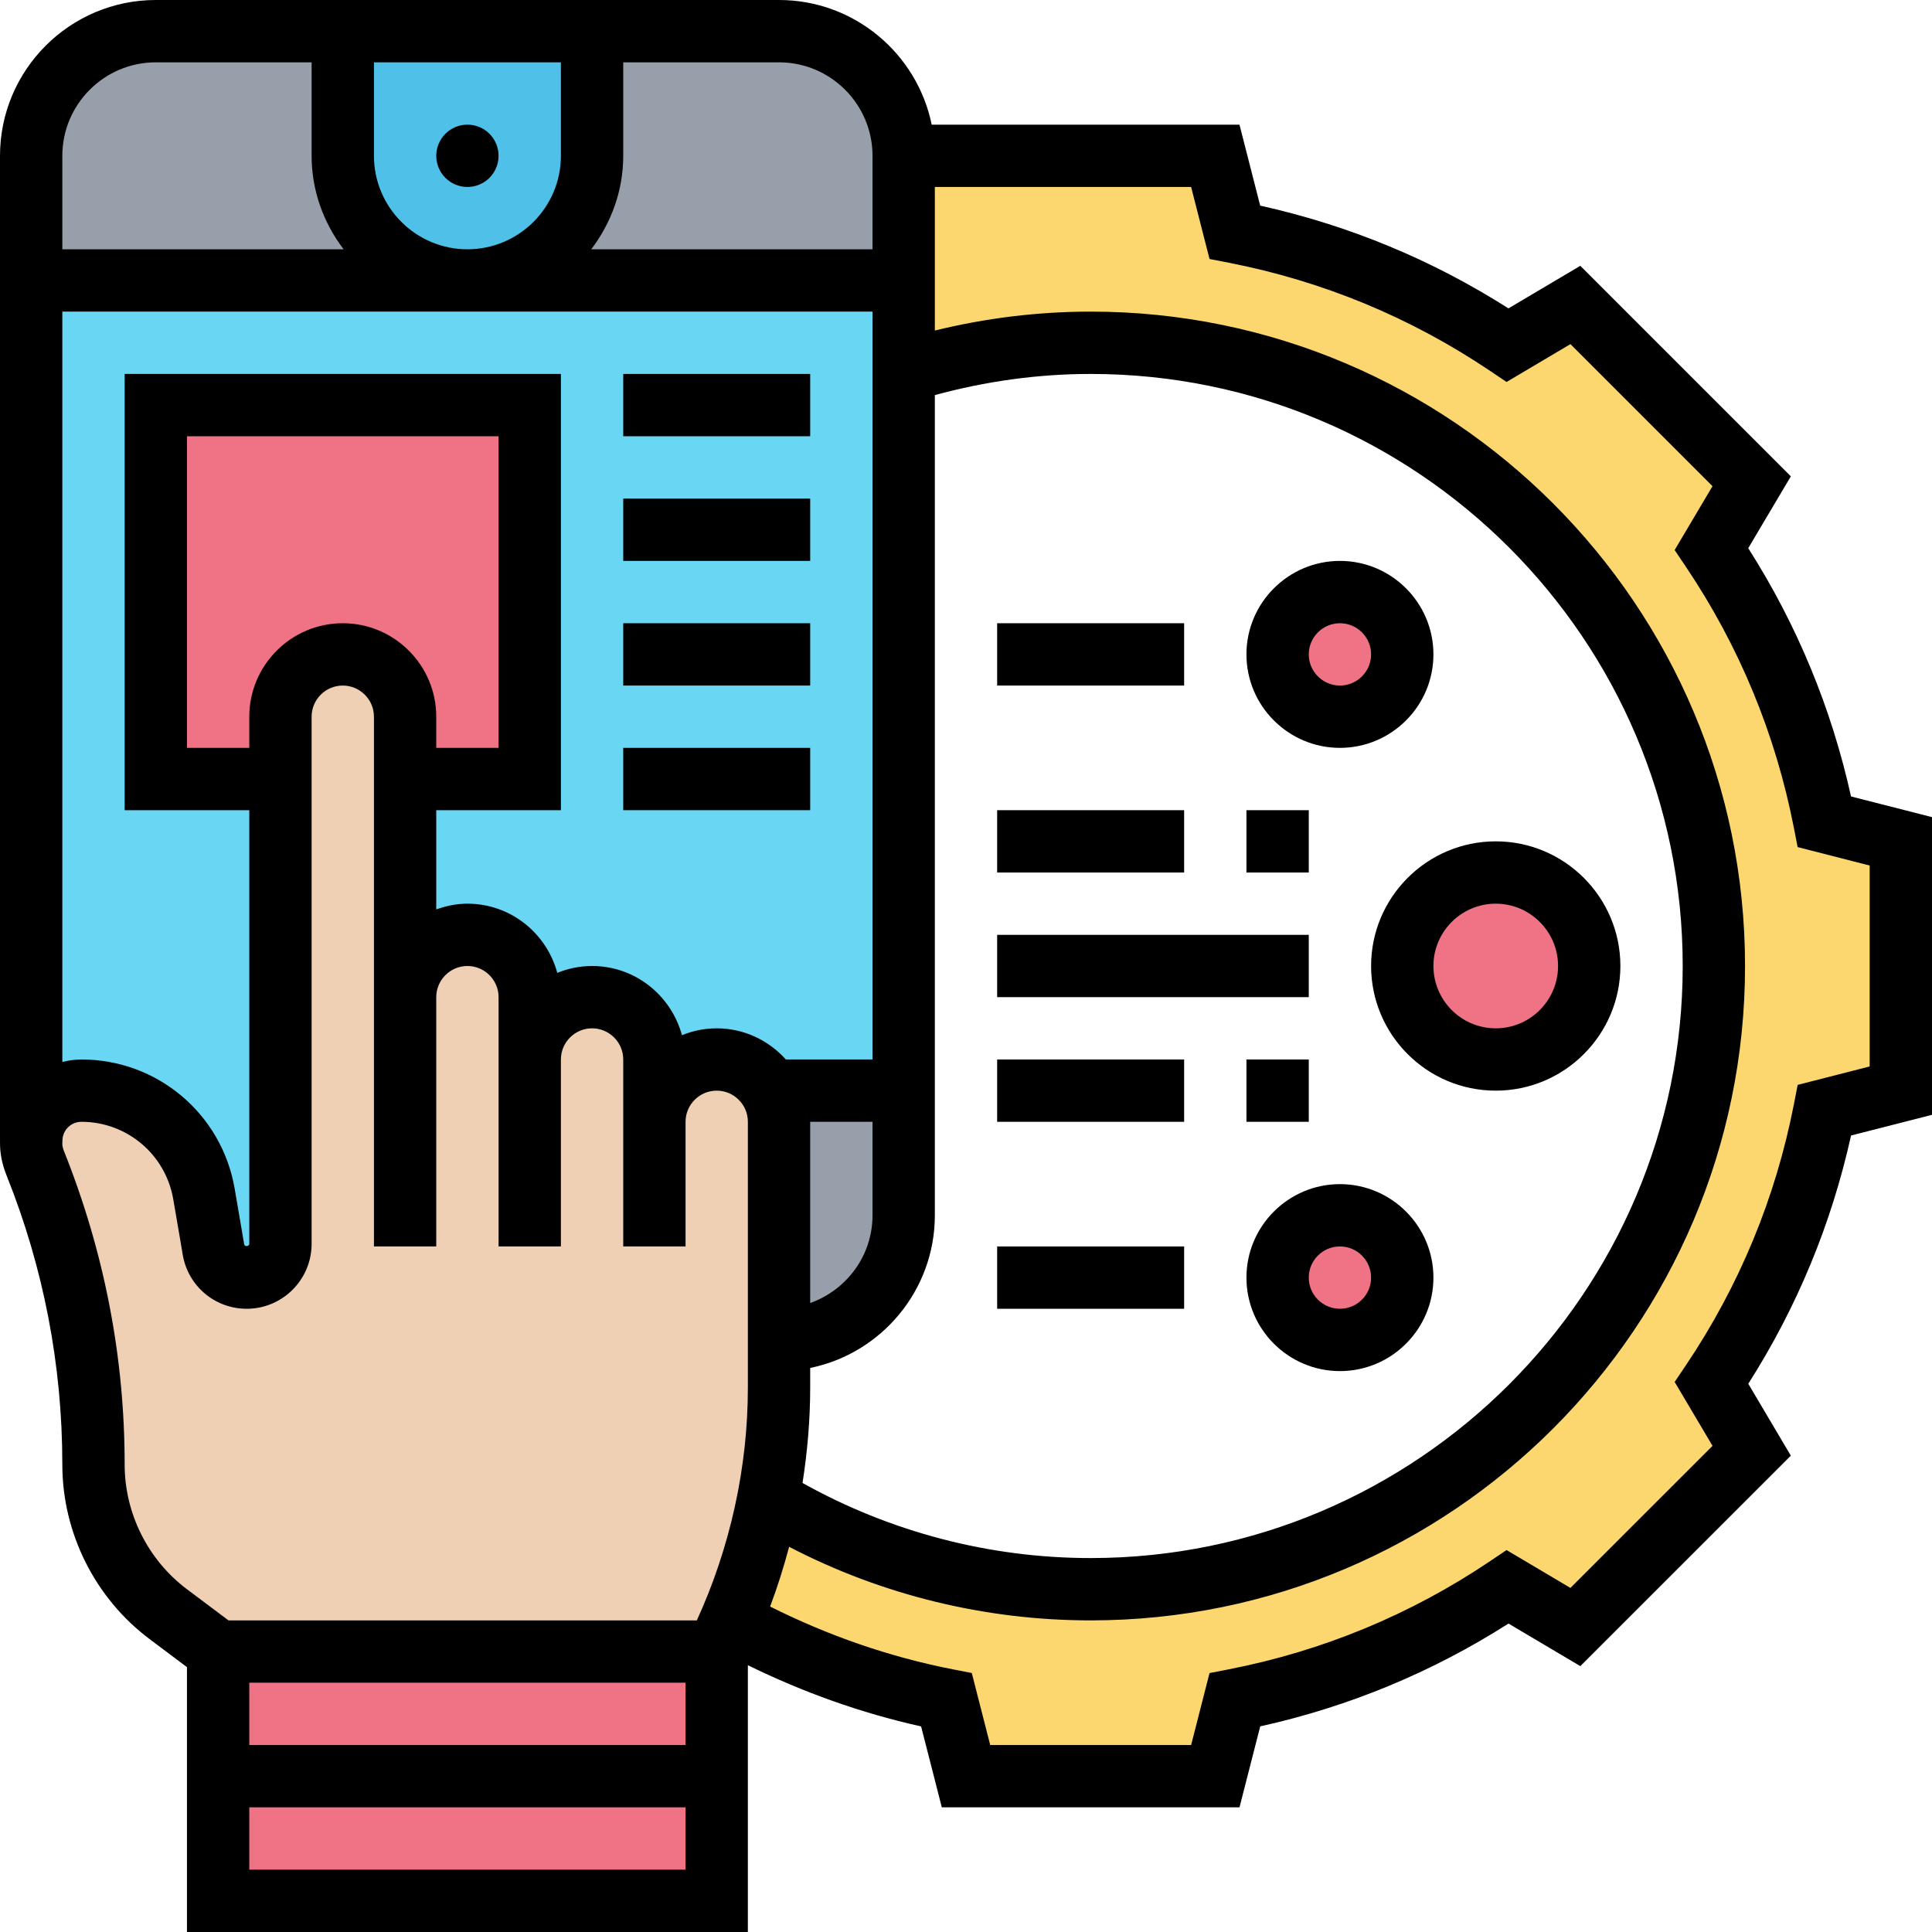 <svg version="1.2" preserveAspectRatio="xMidYMid meet" height="500" viewBox="0 0 375 375" zoomAndPan="magnify" width="500" xmlns:xlink="http://www.w3.org/1999/xlink" xmlns="http://www.w3.org/2000/svg"><g id="c3f841b232"><path d="M 211.695 66.531 C 199.051 66.531 186.836 68.469 175.402 72.098 L 175.402 30.242 L 235.887 30.242 L 239.699 45.059 C 258.992 48.809 276.895 56.371 292.621 67.016 L 305.805 59.215 L 339.98 93.387 L 332.176 106.574 C 342.824 122.297 350.383 140.203 354.133 159.496 L 368.953 163.305 L 368.953 211.695 L 354.133 215.504 C 350.383 234.797 342.824 252.703 332.176 268.426 L 339.98 281.613 L 305.805 315.785 L 292.621 307.984 C 276.895 318.629 258.992 326.191 239.699 329.941 L 235.887 344.758 L 187.5 344.758 L 183.691 329.941 C 168.809 327.035 154.719 321.836 141.836 314.758 L 141.773 314.758 C 145.102 307.137 147.582 299.215 149.152 291.047 C 167.359 302.117 188.77 308.469 211.695 308.469 C 278.527 308.469 332.66 254.336 332.66 187.5 C 332.66 120.664 278.527 66.531 211.695 66.531 Z M 211.695 66.531" style="stroke:none;fill-rule:nonzero;fill:#fcd770;fill-opacity:1;"></path><path d="M 272.176 247.984 C 272.176 248.777 272.102 249.566 271.945 250.344 C 271.789 251.121 271.559 251.879 271.258 252.613 C 270.953 253.348 270.578 254.043 270.141 254.703 C 269.699 255.363 269.195 255.977 268.633 256.539 C 268.074 257.098 267.461 257.602 266.801 258.043 C 266.141 258.484 265.445 258.855 264.711 259.16 C 263.977 259.465 263.219 259.691 262.441 259.848 C 261.66 260.004 260.875 260.082 260.082 260.082 C 259.285 260.082 258.5 260.004 257.719 259.848 C 256.941 259.691 256.184 259.465 255.453 259.16 C 254.719 258.855 254.02 258.484 253.359 258.043 C 252.699 257.602 252.09 257.098 251.527 256.539 C 250.965 255.977 250.465 255.363 250.023 254.703 C 249.582 254.043 249.207 253.348 248.906 252.613 C 248.602 251.879 248.371 251.121 248.215 250.344 C 248.062 249.566 247.984 248.777 247.984 247.984 C 247.984 247.191 248.062 246.402 248.215 245.625 C 248.371 244.844 248.602 244.09 248.906 243.355 C 249.207 242.621 249.582 241.922 250.023 241.262 C 250.465 240.602 250.965 239.992 251.527 239.43 C 252.09 238.867 252.699 238.367 253.359 237.926 C 254.02 237.484 254.719 237.113 255.453 236.809 C 256.184 236.504 256.941 236.273 257.719 236.121 C 258.5 235.965 259.285 235.887 260.082 235.887 C 260.875 235.887 261.66 235.965 262.441 236.121 C 263.219 236.273 263.977 236.504 264.711 236.809 C 265.445 237.113 266.141 237.484 266.801 237.926 C 267.461 238.367 268.074 238.867 268.633 239.43 C 269.195 239.992 269.699 240.602 270.141 241.262 C 270.578 241.922 270.953 242.621 271.258 243.355 C 271.559 244.09 271.789 244.844 271.945 245.625 C 272.102 246.402 272.176 247.191 272.176 247.984 Z M 272.176 247.984" style="stroke:none;fill-rule:nonzero;fill:#ef7385;fill-opacity:1;"></path><path d="M 308.469 187.5 C 308.469 188.094 308.438 188.688 308.379 189.277 C 308.32 189.871 308.234 190.457 308.117 191.039 C 308.004 191.621 307.859 192.199 307.688 192.766 C 307.516 193.336 307.312 193.895 307.086 194.445 C 306.859 194.992 306.605 195.531 306.324 196.055 C 306.047 196.578 305.738 197.086 305.41 197.582 C 305.078 198.074 304.727 198.551 304.348 199.012 C 303.973 199.469 303.574 199.91 303.152 200.332 C 302.734 200.75 302.293 201.148 301.832 201.527 C 301.375 201.902 300.898 202.258 300.402 202.586 C 299.91 202.918 299.398 203.223 298.875 203.504 C 298.352 203.781 297.816 204.035 297.266 204.266 C 296.719 204.492 296.16 204.691 295.59 204.863 C 295.02 205.035 294.445 205.18 293.863 205.297 C 293.281 205.414 292.691 205.5 292.102 205.559 C 291.508 205.617 290.918 205.645 290.324 205.645 C 289.727 205.645 289.137 205.617 288.543 205.559 C 287.953 205.5 287.367 205.414 286.781 205.297 C 286.199 205.18 285.625 205.035 285.055 204.863 C 284.488 204.691 283.926 204.492 283.379 204.266 C 282.828 204.035 282.293 203.781 281.77 203.504 C 281.246 203.223 280.734 202.918 280.242 202.586 C 279.746 202.258 279.27 201.902 278.812 201.527 C 278.352 201.148 277.914 200.75 277.492 200.332 C 277.07 199.91 276.672 199.469 276.297 199.012 C 275.918 198.551 275.566 198.074 275.234 197.582 C 274.906 197.086 274.602 196.578 274.32 196.055 C 274.039 195.531 273.785 194.992 273.559 194.445 C 273.332 193.895 273.133 193.336 272.957 192.766 C 272.785 192.199 272.641 191.621 272.527 191.039 C 272.41 190.457 272.324 189.871 272.266 189.277 C 272.207 188.688 272.176 188.094 272.176 187.5 C 272.176 186.906 272.207 186.312 272.266 185.723 C 272.324 185.129 272.41 184.543 272.527 183.961 C 272.641 183.379 272.785 182.801 272.957 182.234 C 273.133 181.664 273.332 181.105 273.559 180.555 C 273.785 180.008 274.039 179.469 274.32 178.945 C 274.602 178.422 274.906 177.914 275.234 177.418 C 275.566 176.926 275.918 176.449 276.297 175.988 C 276.672 175.531 277.07 175.09 277.492 174.668 C 277.914 174.25 278.352 173.852 278.812 173.473 C 279.27 173.098 279.746 172.742 280.242 172.414 C 280.734 172.082 281.246 171.777 281.77 171.496 C 282.293 171.219 282.828 170.965 283.379 170.734 C 283.926 170.508 284.488 170.309 285.055 170.137 C 285.625 169.965 286.199 169.82 286.781 169.703 C 287.367 169.586 287.953 169.5 288.543 169.441 C 289.137 169.383 289.727 169.355 290.324 169.355 C 290.918 169.355 291.508 169.383 292.102 169.441 C 292.691 169.5 293.281 169.586 293.863 169.703 C 294.445 169.82 295.02 169.965 295.59 170.137 C 296.16 170.309 296.719 170.508 297.266 170.734 C 297.816 170.965 298.352 171.219 298.875 171.496 C 299.398 171.777 299.91 172.082 300.402 172.414 C 300.898 172.742 301.375 173.098 301.832 173.473 C 302.293 173.852 302.734 174.25 303.152 174.668 C 303.574 175.09 303.973 175.531 304.348 175.988 C 304.727 176.449 305.078 176.926 305.41 177.418 C 305.738 177.914 306.047 178.422 306.324 178.945 C 306.605 179.469 306.859 180.008 307.086 180.555 C 307.312 181.105 307.516 181.664 307.688 182.234 C 307.859 182.801 308.004 183.379 308.117 183.961 C 308.234 184.543 308.32 185.129 308.379 185.723 C 308.438 186.312 308.469 186.906 308.469 187.5 Z M 308.469 187.5" style="stroke:none;fill-rule:nonzero;fill:#ef7385;fill-opacity:1;"></path><path d="M 272.176 127.016 C 272.176 127.809 272.102 128.598 271.945 129.375 C 271.789 130.156 271.559 130.91 271.258 131.645 C 270.953 132.379 270.578 133.078 270.141 133.738 C 269.699 134.398 269.195 135.008 268.633 135.57 C 268.074 136.133 267.461 136.633 266.801 137.074 C 266.141 137.516 265.445 137.887 264.711 138.191 C 263.977 138.496 263.219 138.727 262.441 138.879 C 261.66 139.035 260.875 139.113 260.082 139.113 C 259.285 139.113 258.5 139.035 257.719 138.879 C 256.941 138.727 256.184 138.496 255.453 138.191 C 254.719 137.887 254.02 137.516 253.359 137.074 C 252.699 136.633 252.09 136.133 251.527 135.57 C 250.965 135.008 250.465 134.398 250.023 133.738 C 249.582 133.078 249.207 132.379 248.906 131.645 C 248.602 130.91 248.371 130.156 248.215 129.375 C 248.062 128.598 247.984 127.809 247.984 127.016 C 247.984 126.223 248.062 125.434 248.215 124.656 C 248.371 123.879 248.602 123.121 248.906 122.387 C 249.207 121.652 249.582 120.957 250.023 120.297 C 250.465 119.637 250.965 119.023 251.527 118.461 C 252.09 117.902 252.699 117.398 253.359 116.957 C 254.02 116.516 254.719 116.145 255.453 115.84 C 256.184 115.535 256.941 115.309 257.719 115.152 C 258.5 114.996 259.285 114.918 260.082 114.918 C 260.875 114.918 261.66 114.996 262.441 115.152 C 263.219 115.309 263.977 115.535 264.711 115.84 C 265.445 116.145 266.141 116.516 266.801 116.957 C 267.461 117.398 268.074 117.902 268.633 118.461 C 269.195 119.023 269.699 119.637 270.141 120.297 C 270.578 120.957 270.953 121.652 271.258 122.387 C 271.559 123.121 271.789 123.879 271.945 124.656 C 272.102 125.434 272.176 126.223 272.176 127.016 Z M 272.176 127.016" style="stroke:none;fill-rule:nonzero;fill:#ef7385;fill-opacity:1;"></path><path d="M 175.402 211.695 L 175.402 235.887 C 175.402 249.254 164.578 260.082 151.211 260.082 L 151.211 217.742 C 151.211 215.566 150.605 213.449 149.578 211.695 Z M 175.402 211.695" style="stroke:none;fill-rule:nonzero;fill:#969faa;fill-opacity:1;"></path><path d="M 175.402 30.242 L 175.402 54.434 L 90.727 54.434 C 104.094 54.434 114.918 43.609 114.918 30.242 L 114.918 6.047 L 151.211 6.047 C 164.578 6.047 175.402 16.875 175.402 30.242 Z M 175.402 30.242" style="stroke:none;fill-rule:nonzero;fill:#969faa;fill-opacity:1;"></path><path d="M 90.727 54.434 L 6.047 54.434 L 6.047 30.242 C 6.047 16.875 16.875 6.047 30.242 6.047 L 66.531 6.047 L 66.531 30.242 C 66.531 36.895 69.254 42.945 73.609 47.359 C 78.023 51.715 84.074 54.434 90.727 54.434 Z M 90.727 54.434" style="stroke:none;fill-rule:nonzero;fill:#969faa;fill-opacity:1;"></path><path d="M 90.727 54.434 L 6.047 54.434 L 6.047 221.129 C 6.23 215.867 10.523 211.695 15.785 211.695 C 21.652 211.695 27.098 213.809 31.332 217.379 C 35.566 220.949 38.59 225.969 39.555 231.715 C 40.586 237.582 41.43 242.539 41.43 242.539 C 41.977 245.684 44.699 247.984 47.902 247.984 C 51.531 247.984 54.434 245.082 54.434 241.453 L 54.434 151.211 L 30.242 151.211 L 30.242 78.629 L 102.824 78.629 L 102.824 151.211 L 78.629 151.211 L 78.629 193.547 C 78.629 190.223 79.961 187.199 82.199 185.02 C 84.375 182.781 87.398 181.453 90.727 181.453 C 97.379 181.453 102.824 186.895 102.824 193.547 L 102.824 205.645 C 102.824 202.32 104.152 199.293 106.391 197.117 C 108.57 194.879 111.594 193.547 114.918 193.547 C 121.574 193.547 127.016 198.992 127.016 205.645 L 127.016 217.742 C 127.016 214.414 128.348 211.391 130.586 209.215 C 132.762 206.977 135.785 205.645 139.113 205.645 C 143.59 205.645 147.461 208.066 149.578 211.695 L 175.402 211.695 L 175.402 54.434 Z M 90.727 54.434" style="stroke:none;fill-rule:nonzero;fill:#69d6f4;fill-opacity:1;"></path><path d="M 42.34 320.566 L 139.113 320.566 L 139.113 368.953 L 42.34 368.953 Z M 42.34 320.566" style="stroke:none;fill-rule:nonzero;fill:#ef7385;fill-opacity:1;"></path><path d="M 102.824 127.016 L 102.824 151.211 L 78.629 151.211 L 78.629 139.113 C 78.629 135.785 77.297 132.762 75.059 130.586 C 72.883 128.348 69.859 127.016 66.531 127.016 C 59.879 127.016 54.434 132.461 54.434 139.113 L 54.434 151.211 L 30.242 151.211 L 30.242 78.629 L 102.824 78.629 Z M 102.824 127.016" style="stroke:none;fill-rule:nonzero;fill:#ef7385;fill-opacity:1;"></path><path d="M 127.016 217.742 C 127.016 214.414 128.348 211.391 130.586 209.215 C 132.762 206.977 135.785 205.645 139.113 205.645 C 143.59 205.645 147.461 208.066 149.578 211.695 C 150.605 213.449 151.211 215.566 151.211 217.742 L 151.211 269.336 C 151.211 276.652 150.543 283.91 149.152 291.047 C 147.582 299.215 145.102 307.137 141.773 314.758 C 140.988 316.695 140.082 318.629 139.113 320.566 L 42.34 320.566 L 32.66 313.305 C 23.527 306.473 18.145 295.707 18.145 284.273 C 18.145 264.316 14.336 244.477 6.895 225.969 L 6.773 225.605 C 6.289 224.395 6.047 223.125 6.047 221.855 L 6.047 221.129 C 6.23 215.867 10.523 211.695 15.785 211.695 C 21.652 211.695 27.098 213.809 31.332 217.379 C 35.566 220.949 38.59 225.969 39.555 231.715 C 40.586 237.582 41.43 242.539 41.43 242.539 C 41.977 245.684 44.699 247.984 47.902 247.984 C 51.531 247.984 54.434 245.082 54.434 241.453 L 54.434 139.113 C 54.434 132.461 59.879 127.016 66.531 127.016 C 69.859 127.016 72.883 128.348 75.059 130.586 C 77.297 132.762 78.629 135.785 78.629 139.113 L 78.629 193.547 C 78.629 190.223 79.961 187.199 82.199 185.02 C 84.375 182.781 87.398 181.453 90.727 181.453 C 97.379 181.453 102.824 186.895 102.824 193.547 L 102.824 205.645 C 102.824 202.32 104.152 199.293 106.391 197.117 C 108.57 194.879 111.594 193.547 114.918 193.547 C 121.574 193.547 127.016 198.992 127.016 205.645 Z M 127.016 217.742" style="stroke:none;fill-rule:nonzero;fill:#f0d0b4;fill-opacity:1;"></path><path d="M 114.918 6.047 L 114.918 30.242 C 114.918 43.609 104.094 54.434 90.727 54.434 C 84.074 54.434 78.023 51.715 73.609 47.359 C 69.254 42.945 66.531 36.895 66.531 30.242 L 66.531 6.047 Z M 114.918 6.047" style="stroke:none;fill-rule:nonzero;fill:#4fc1e9;fill-opacity:1;"></path><path d="M 96.773 30.242 C 96.773 30.641 96.734 31.031 96.656 31.422 C 96.582 31.812 96.465 32.191 96.312 32.555 C 96.16 32.922 95.977 33.273 95.754 33.602 C 95.535 33.934 95.285 34.238 95.004 34.52 C 94.723 34.801 94.418 35.051 94.086 35.27 C 93.758 35.492 93.406 35.68 93.039 35.828 C 92.672 35.98 92.297 36.098 91.906 36.176 C 91.516 36.25 91.121 36.289 90.727 36.289 C 90.328 36.289 89.934 36.25 89.547 36.176 C 89.156 36.098 88.777 35.98 88.41 35.828 C 88.043 35.68 87.695 35.492 87.367 35.27 C 87.035 35.051 86.73 34.801 86.449 34.52 C 86.168 34.238 85.918 33.934 85.695 33.602 C 85.477 33.273 85.289 32.922 85.137 32.555 C 84.984 32.191 84.871 31.812 84.793 31.422 C 84.715 31.031 84.676 30.641 84.676 30.242 C 84.676 29.844 84.715 29.453 84.793 29.062 C 84.871 28.672 84.984 28.293 85.137 27.926 C 85.289 27.559 85.477 27.211 85.695 26.883 C 85.918 26.551 86.168 26.246 86.449 25.965 C 86.73 25.684 87.035 25.434 87.367 25.211 C 87.695 24.992 88.043 24.805 88.41 24.652 C 88.777 24.504 89.156 24.387 89.547 24.309 C 89.934 24.23 90.328 24.195 90.727 24.195 C 91.121 24.195 91.516 24.23 91.906 24.309 C 92.297 24.387 92.672 24.504 93.039 24.652 C 93.406 24.805 93.758 24.992 94.086 25.211 C 94.418 25.434 94.723 25.684 95.004 25.965 C 95.285 26.246 95.535 26.551 95.754 26.883 C 95.977 27.211 96.16 27.559 96.312 27.926 C 96.465 28.293 96.582 28.672 96.656 29.062 C 96.734 29.453 96.773 29.844 96.773 30.242 Z M 96.773 30.242" style="stroke:none;fill-rule:nonzero;fill:#000000;fill-opacity:1;"></path><path d="M 120.969 72.582 L 157.258 72.582 L 157.258 84.676 L 120.969 84.676 Z M 120.969 72.582" style="stroke:none;fill-rule:nonzero;fill:#000000;fill-opacity:1;"></path><path d="M 120.969 96.773 L 157.258 96.773 L 157.258 108.871 L 120.969 108.871 Z M 120.969 96.773" style="stroke:none;fill-rule:nonzero;fill:#000000;fill-opacity:1;"></path><path d="M 120.969 120.969 L 157.258 120.969 L 157.258 133.066 L 120.969 133.066 Z M 120.969 120.969" style="stroke:none;fill-rule:nonzero;fill:#000000;fill-opacity:1;"></path><path d="M 120.969 145.16 L 157.258 145.16 L 157.258 157.258 L 120.969 157.258 Z M 120.969 145.16" style="stroke:none;fill-rule:nonzero;fill:#000000;fill-opacity:1;"></path><path d="M 359.281 154.59 C 355.477 137.406 348.781 121.234 339.332 106.402 L 347.602 92.457 L 306.738 51.594 L 292.789 59.859 C 277.961 50.414 261.785 43.719 244.602 39.914 L 240.582 24.195 L 180.84 24.195 C 178.027 10.41 165.809 0 151.211 0 L 30.242 0 C 13.566 0 0 13.566 0 30.242 L 0 221.48 L 0.012 221.48 L 0 221.836 C 0 223.91 0.387 225.938 1.293 228.199 C 8.461 246.113 12.098 264.984 12.098 284.273 C 12.098 297.527 18.43 310.191 29.031 318.145 L 36.289 323.59 L 36.289 375 L 145.16 375 L 145.16 323.215 C 155.871 328.469 167.117 332.504 178.785 335.094 L 182.805 350.805 L 240.586 350.805 L 244.609 335.086 C 261.793 331.281 277.965 324.586 292.797 315.133 L 306.742 323.395 L 347.602 282.543 L 339.34 268.59 C 348.785 253.762 355.48 237.586 359.285 220.402 L 375 216.387 L 375 158.605 Z M 133.066 338.711 L 48.387 338.711 L 48.387 326.613 L 133.066 326.613 Z M 132.363 200.926 C 130.277 193.215 123.285 187.5 114.918 187.5 C 112.531 187.5 110.262 187.988 108.168 188.832 C 106.082 181.117 99.09 175.402 90.727 175.402 C 88.598 175.402 86.578 175.84 84.676 176.516 L 84.676 157.258 L 108.871 157.258 L 108.871 72.582 L 24.195 72.582 L 24.195 157.258 L 48.387 157.258 L 48.387 241.434 C 48.387 241.949 47.473 242.027 47.391 241.523 C 47.391 241.523 46.566 236.59 45.539 230.66 C 43.016 216.164 30.516 205.645 15.809 205.645 C 14.523 205.645 13.293 205.84 12.098 206.121 L 12.098 60.484 L 169.355 60.484 L 169.355 205.645 L 152.539 205.645 C 149.219 201.961 144.453 199.598 139.113 199.598 C 136.723 199.598 134.457 200.086 132.363 200.926 Z M 48.387 139.113 L 48.387 145.16 L 36.289 145.16 L 36.289 84.676 L 96.773 84.676 L 96.773 145.16 L 84.676 145.16 L 84.676 139.113 C 84.676 129.109 76.535 120.969 66.531 120.969 C 56.527 120.969 48.387 129.109 48.387 139.113 Z M 72.582 30.242 L 72.582 12.098 L 108.871 12.098 L 108.871 30.242 C 108.871 40.246 100.73 48.387 90.727 48.387 C 80.723 48.387 72.582 40.246 72.582 30.242 Z M 157.258 217.742 L 169.355 217.742 L 169.355 235.887 C 169.355 243.762 164.281 250.414 157.258 252.918 Z M 157.258 269.324 L 157.258 265.52 C 171.043 262.707 181.453 250.492 181.453 235.887 L 181.453 76.688 C 191.27 74.016 201.41 72.582 211.695 72.582 C 275.062 72.582 326.613 124.133 326.613 187.5 C 326.613 250.867 275.062 302.418 211.695 302.418 C 192.035 302.418 172.801 297.352 155.77 287.844 C 156.727 281.715 157.258 275.523 157.258 269.324 Z M 169.355 30.242 L 169.355 48.387 L 114.762 48.387 C 118.602 43.32 120.969 37.078 120.969 30.242 L 120.969 12.098 L 151.211 12.098 C 161.215 12.098 169.355 20.238 169.355 30.242 Z M 30.242 12.098 L 60.484 12.098 L 60.484 30.242 C 60.484 37.078 62.848 43.32 66.691 48.387 L 12.098 48.387 L 12.098 30.242 C 12.098 20.238 20.238 12.098 30.242 12.098 Z M 24.195 284.273 C 24.195 263.445 20.27 243.066 12.387 223.348 C 12.195 222.871 12.098 222.363 12.098 222.035 L 12.121 221.316 C 12.18 219.316 13.801 217.742 15.809 217.742 C 24.621 217.742 32.109 224.051 33.621 232.734 C 34.645 238.609 35.461 243.496 35.461 243.504 C 36.477 249.609 41.703 254.031 47.887 254.031 C 54.836 254.031 60.484 248.379 60.484 241.434 L 60.484 139.113 C 60.484 135.781 63.199 133.066 66.531 133.066 C 69.863 133.066 72.582 135.781 72.582 139.113 L 72.582 241.934 L 84.676 241.934 L 84.676 193.547 C 84.676 190.215 87.395 187.5 90.727 187.5 C 94.059 187.5 96.773 190.215 96.773 193.547 L 96.773 241.934 L 108.871 241.934 L 108.871 205.645 C 108.871 202.305 111.586 199.598 114.918 199.598 C 118.254 199.598 120.969 202.305 120.969 205.645 L 120.969 241.934 L 133.066 241.934 L 133.066 217.742 C 133.066 214.402 135.781 211.695 139.113 211.695 C 142.445 211.695 145.16 214.402 145.16 217.742 L 145.16 269.324 C 145.16 284.848 141.719 300.387 135.254 314.516 L 44.352 314.516 L 36.289 308.469 C 28.719 302.789 24.195 293.738 24.195 284.273 Z M 48.387 362.902 L 48.387 350.805 L 133.066 350.805 L 133.066 362.902 Z M 362.902 207 L 348.926 210.574 L 348.195 214.332 C 344.633 232.586 337.559 249.652 327.188 265.066 L 325.051 268.234 L 332.402 280.641 L 304.82 308.215 L 292.422 300.863 L 289.254 303 C 273.84 313.379 256.773 320.445 238.52 324.012 L 234.77 324.742 L 231.195 338.711 L 192.199 338.711 L 188.625 324.73 L 184.875 324 C 172.535 321.586 160.68 317.438 149.48 311.832 C 150.906 308.031 152.129 304.16 153.168 300.234 C 171.164 309.594 191.23 314.516 211.695 314.516 C 281.734 314.516 338.711 257.535 338.711 187.5 C 338.711 117.461 281.734 60.484 211.695 60.484 C 201.441 60.484 191.309 61.746 181.453 64.156 L 181.453 36.289 L 231.195 36.289 L 234.77 50.27 L 238.52 51 C 256.773 54.562 273.84 61.633 289.254 72.008 L 292.422 74.141 L 304.82 66.793 L 332.395 94.367 L 325.047 106.766 L 327.18 109.934 C 337.555 125.348 344.625 142.414 348.188 160.668 L 348.918 164.418 L 362.902 168 Z M 362.902 207" style="stroke:none;fill-rule:nonzero;fill:#000000;fill-opacity:1;"></path><path d="M 266.129 187.5 C 266.129 200.844 276.98 211.695 290.324 211.695 C 303.664 211.695 314.516 200.844 314.516 187.5 C 314.516 174.156 303.664 163.305 290.324 163.305 C 276.98 163.305 266.129 174.156 266.129 187.5 Z M 290.324 175.402 C 296.992 175.402 302.418 180.828 302.418 187.5 C 302.418 194.172 296.992 199.598 290.324 199.598 C 283.652 199.598 278.227 194.172 278.227 187.5 C 278.227 180.828 283.652 175.402 290.324 175.402 Z M 290.324 175.402" style="stroke:none;fill-rule:nonzero;fill:#000000;fill-opacity:1;"></path><path d="M 260.082 145.16 C 270.086 145.16 278.227 137.02 278.227 127.016 C 278.227 117.012 270.086 108.871 260.082 108.871 C 250.078 108.871 241.934 117.012 241.934 127.016 C 241.934 137.02 250.078 145.16 260.082 145.16 Z M 260.082 120.969 C 263.414 120.969 266.129 123.684 266.129 127.016 C 266.129 130.348 263.414 133.066 260.082 133.066 C 256.746 133.066 254.031 130.348 254.031 127.016 C 254.031 123.684 256.746 120.969 260.082 120.969 Z M 260.082 120.969" style="stroke:none;fill-rule:nonzero;fill:#000000;fill-opacity:1;"></path><path d="M 260.082 229.84 C 250.078 229.84 241.934 237.98 241.934 247.984 C 241.934 257.988 250.078 266.129 260.082 266.129 C 270.086 266.129 278.227 257.988 278.227 247.984 C 278.227 237.98 270.086 229.84 260.082 229.84 Z M 260.082 254.031 C 256.746 254.031 254.031 251.324 254.031 247.984 C 254.031 244.645 256.746 241.934 260.082 241.934 C 263.414 241.934 266.129 244.645 266.129 247.984 C 266.129 251.324 263.414 254.031 260.082 254.031 Z M 260.082 254.031" style="stroke:none;fill-rule:nonzero;fill:#000000;fill-opacity:1;"></path><path d="M 193.547 181.453 L 254.031 181.453 L 254.031 193.547 L 193.547 193.547 Z M 193.547 181.453" style="stroke:none;fill-rule:nonzero;fill:#000000;fill-opacity:1;"></path><path d="M 193.547 120.969 L 229.84 120.969 L 229.84 133.066 L 193.547 133.066 Z M 193.547 120.969" style="stroke:none;fill-rule:nonzero;fill:#000000;fill-opacity:1;"></path><path d="M 193.547 241.934 L 229.84 241.934 L 229.84 254.031 L 193.547 254.031 Z M 193.547 241.934" style="stroke:none;fill-rule:nonzero;fill:#000000;fill-opacity:1;"></path><path d="M 193.547 205.645 L 229.84 205.645 L 229.84 217.742 L 193.547 217.742 Z M 193.547 205.645" style="stroke:none;fill-rule:nonzero;fill:#000000;fill-opacity:1;"></path><path d="M 241.934 205.645 L 254.031 205.645 L 254.031 217.742 L 241.934 217.742 Z M 241.934 205.645" style="stroke:none;fill-rule:nonzero;fill:#000000;fill-opacity:1;"></path><path d="M 193.547 157.258 L 229.84 157.258 L 229.84 169.355 L 193.547 169.355 Z M 193.547 157.258" style="stroke:none;fill-rule:nonzero;fill:#000000;fill-opacity:1;"></path><path d="M 241.934 157.258 L 254.031 157.258 L 254.031 169.355 L 241.934 169.355 Z M 241.934 157.258" style="stroke:none;fill-rule:nonzero;fill:#000000;fill-opacity:1;"></path></g></svg>